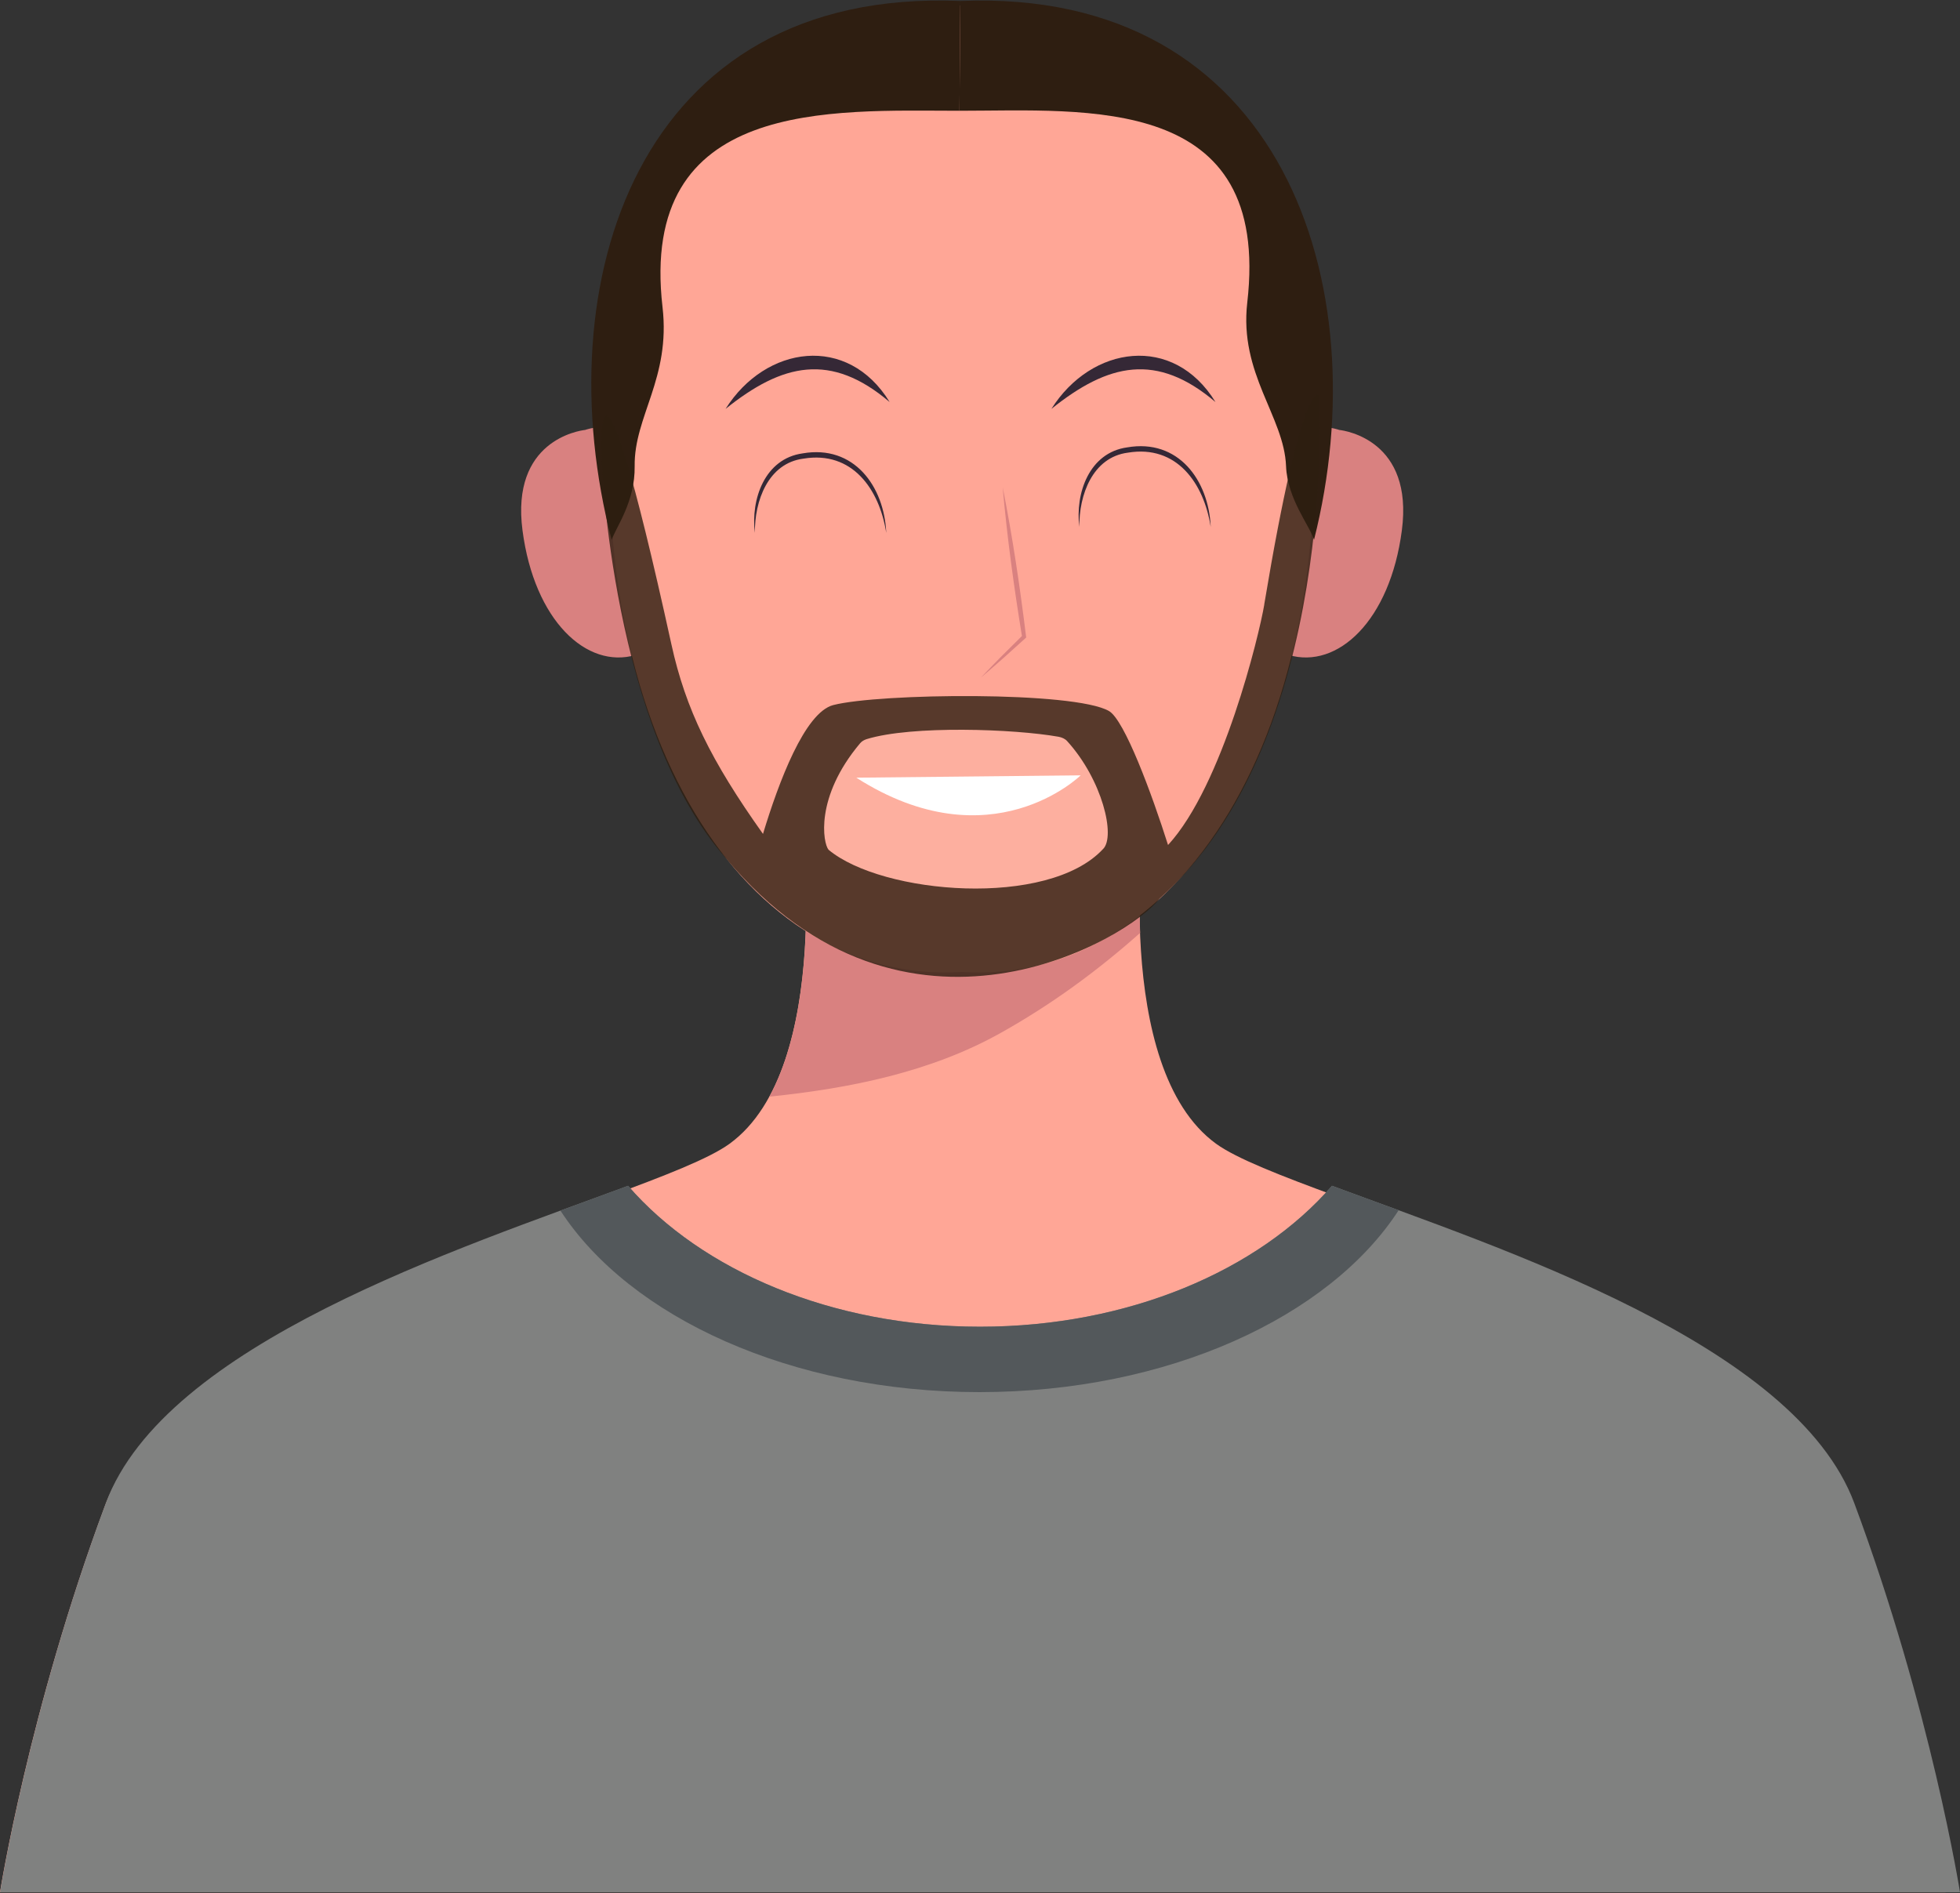 <svg width="1500" height="1449" viewBox="0 0 1500 1449" fill="none" xmlns="http://www.w3.org/2000/svg">
<rect x="0" y="0" width="1500" height="1449" fill="#333333" stroke="none"/>
<path d="M1408.75 1152.83C1350.36 995.915 993.205 920.954 930.656 875.467C850.38 817.079 875.903 623.665 875.903 623.665L744.511 627.126L613.118 623.665C613.118 623.665 638.677 817.079 558.366 875.467C495.816 920.954 138.665 995.915 80.276 1152.83C21.887 1309.74 0 1448.44 0 1448.44H1488.99C1488.99 1448.44 1467.1 1309.78 1408.71 1152.83H1408.75Z" fill="#FFA696"/>
<path d="M588.854 839.422C650.354 833.128 712.169 820.681 765.733 790.718C804.753 768.901 839.926 743.099 872.547 714.08C870.624 664.362 875.973 623.63 875.973 623.63L744.581 627.092L613.188 623.63C613.188 623.63 631.369 761.279 588.854 839.387V839.422Z" fill="#D98180"/>
<path d="M1419.13 1150.66C1373.64 1028.43 1148.44 955.639 1019.39 907.669C963.277 972.421 863.666 1015.53 750.035 1015.53C636.404 1015.53 536.794 972.421 480.677 907.669C351.662 955.604 126.428 1028.43 80.941 1150.66C22.132 1308.73 0.07 1448.44 0.07 1448.44H1500C1500 1448.44 1477.94 1308.73 1419.13 1150.66Z" fill="#808180"/>
<path d="M749.546 1065.6C893.7 1065.6 1017.37 1008.19 1070.41 926.375C1052.29 919.732 1035.13 913.508 1019.39 907.669C963.277 972.421 863.666 1015.53 750.035 1015.53C636.404 1015.53 536.794 972.421 480.677 907.669C464.734 913.613 447.287 919.906 428.896 926.654C482.041 1008.33 605.602 1065.6 749.546 1065.6Z" fill="#53585B"/>
<path d="M523.962 378.085C502.739 312.249 452.497 327.493 447.777 329.101C442.847 329.661 390.891 337.388 399.877 405.985C408.897 474.967 448.93 512.377 486.481 501.364C525.116 495.245 545.29 444.339 523.962 378.119V378.085Z" fill="#D98180"/>
<path d="M948.768 378.085C969.99 312.249 1020.23 327.493 1024.95 329.101C1029.88 329.661 1081.84 337.388 1072.85 405.985C1063.83 474.967 1023.8 512.377 986.248 501.364C947.614 495.245 927.44 444.339 948.768 378.119V378.085Z" fill="#D98180"/>
<path d="M1002.4 274.525C976.108 -14.059 756.713 2.093 736.015 4.261C715.316 2.093 495.921 -14.095 469.628 274.525C443.161 564.822 572.491 754.426 736.015 744.007C899.539 754.426 1028.83 564.822 1002.4 274.525Z" fill="#FFA696"/>
<path fill-rule="evenodd" clip-rule="evenodd" d="M468.09 413.293C471.621 403.118 486.096 384.168 485.712 356.792C485.187 318.718 513.333 289.699 507.039 235.121C488.544 75.026 636.509 84.746 734.301 84.781L734.966 0.765C486.83 -9.654 417.288 217.85 468.09 413.258V413.293Z" fill="#2E1E11"/>
<path fill-rule="evenodd" clip-rule="evenodd" d="M1005.65 413.292C1002.65 402.769 985.199 382.035 984.22 356.792C982.752 318.752 948.243 286.202 954.536 231.625C972.997 71.529 832.059 84.746 734.267 84.781L734.931 0.764C981.598 -9.585 1054.85 218.619 1005.62 413.257L1005.65 413.292Z" fill="#2E1E11"/>
<path opacity="0.8" d="M967.542 462.87C963.731 485.736 935.795 601.359 893.909 646.81C881.462 607.547 860.589 551.046 848.666 544.229C821.919 528.95 672.94 530.628 637.732 539.684C615.88 545.313 595.916 598.701 583.924 638.314C544.205 582.478 524.695 542.83 513.857 493.323C452.846 215.018 460.468 352.247 460.468 352.247C460.468 352.247 468.09 558.109 555.778 657.264C693.044 821.206 864.61 718.275 887.476 687.752C1024.74 565.766 1009.46 302.67 1009.46 302.67C1009.46 302.67 997.261 284.419 967.507 462.8L967.542 462.87Z" fill="#2E1E11"/>
<path d="M844.226 649.852C853.911 640.097 843.597 596.883 816.71 567.305C815.136 565.521 812.724 564.437 810.102 563.948C776.222 557.934 697.869 555.102 663.255 565.766C661.228 566.395 659.479 567.479 658.326 568.843C623.362 610.309 629.9 645.551 634.096 650.446C675.213 684.745 802.27 695.234 844.226 649.817V649.852Z" fill="#FDAF9F"/>
<path d="M767.377 373.05C774.964 411.09 780.628 449.479 785.348 487.974L784.789 488.498L767.832 503.777C762.098 508.777 756.434 513.846 750.595 518.741C755.804 513.182 761.189 507.798 766.468 502.343L782.656 486.26L782.202 487.589C776.013 449.584 770.734 411.405 767.377 373.05Z" fill="#D98180"/>
<path d="M555.289 312.984C585.917 264.385 648.746 255.33 680.843 307.74C635.88 269.525 598.819 278.021 555.289 312.984Z" fill="#352836"/>
<path d="M804.648 312.984C835.276 264.385 898.106 255.33 930.202 307.74C885.239 269.525 848.178 278.021 804.648 312.984Z" fill="#352836"/>
<path d="M678.255 407.908C673.046 374.449 652.243 344.905 614.937 351.058C587.735 354.52 577.386 383.679 577.736 407.908C574.414 382.315 585.218 351.059 614.272 347.038C653.431 340.22 676.717 372.106 678.255 407.908Z" fill="#352836"/>
<path d="M926.565 403.328C921.355 369.868 900.552 340.325 863.246 346.478C836.045 349.939 825.695 379.099 826.045 403.328C822.724 377.735 833.527 346.478 862.582 342.457C901.741 335.639 925.026 367.526 926.565 403.328Z" fill="#352836"/>
<path d="M655.319 595.275L827.025 593.492C827.025 593.492 758.356 661.075 655.319 595.275Z" fill="white"/>
</svg>
